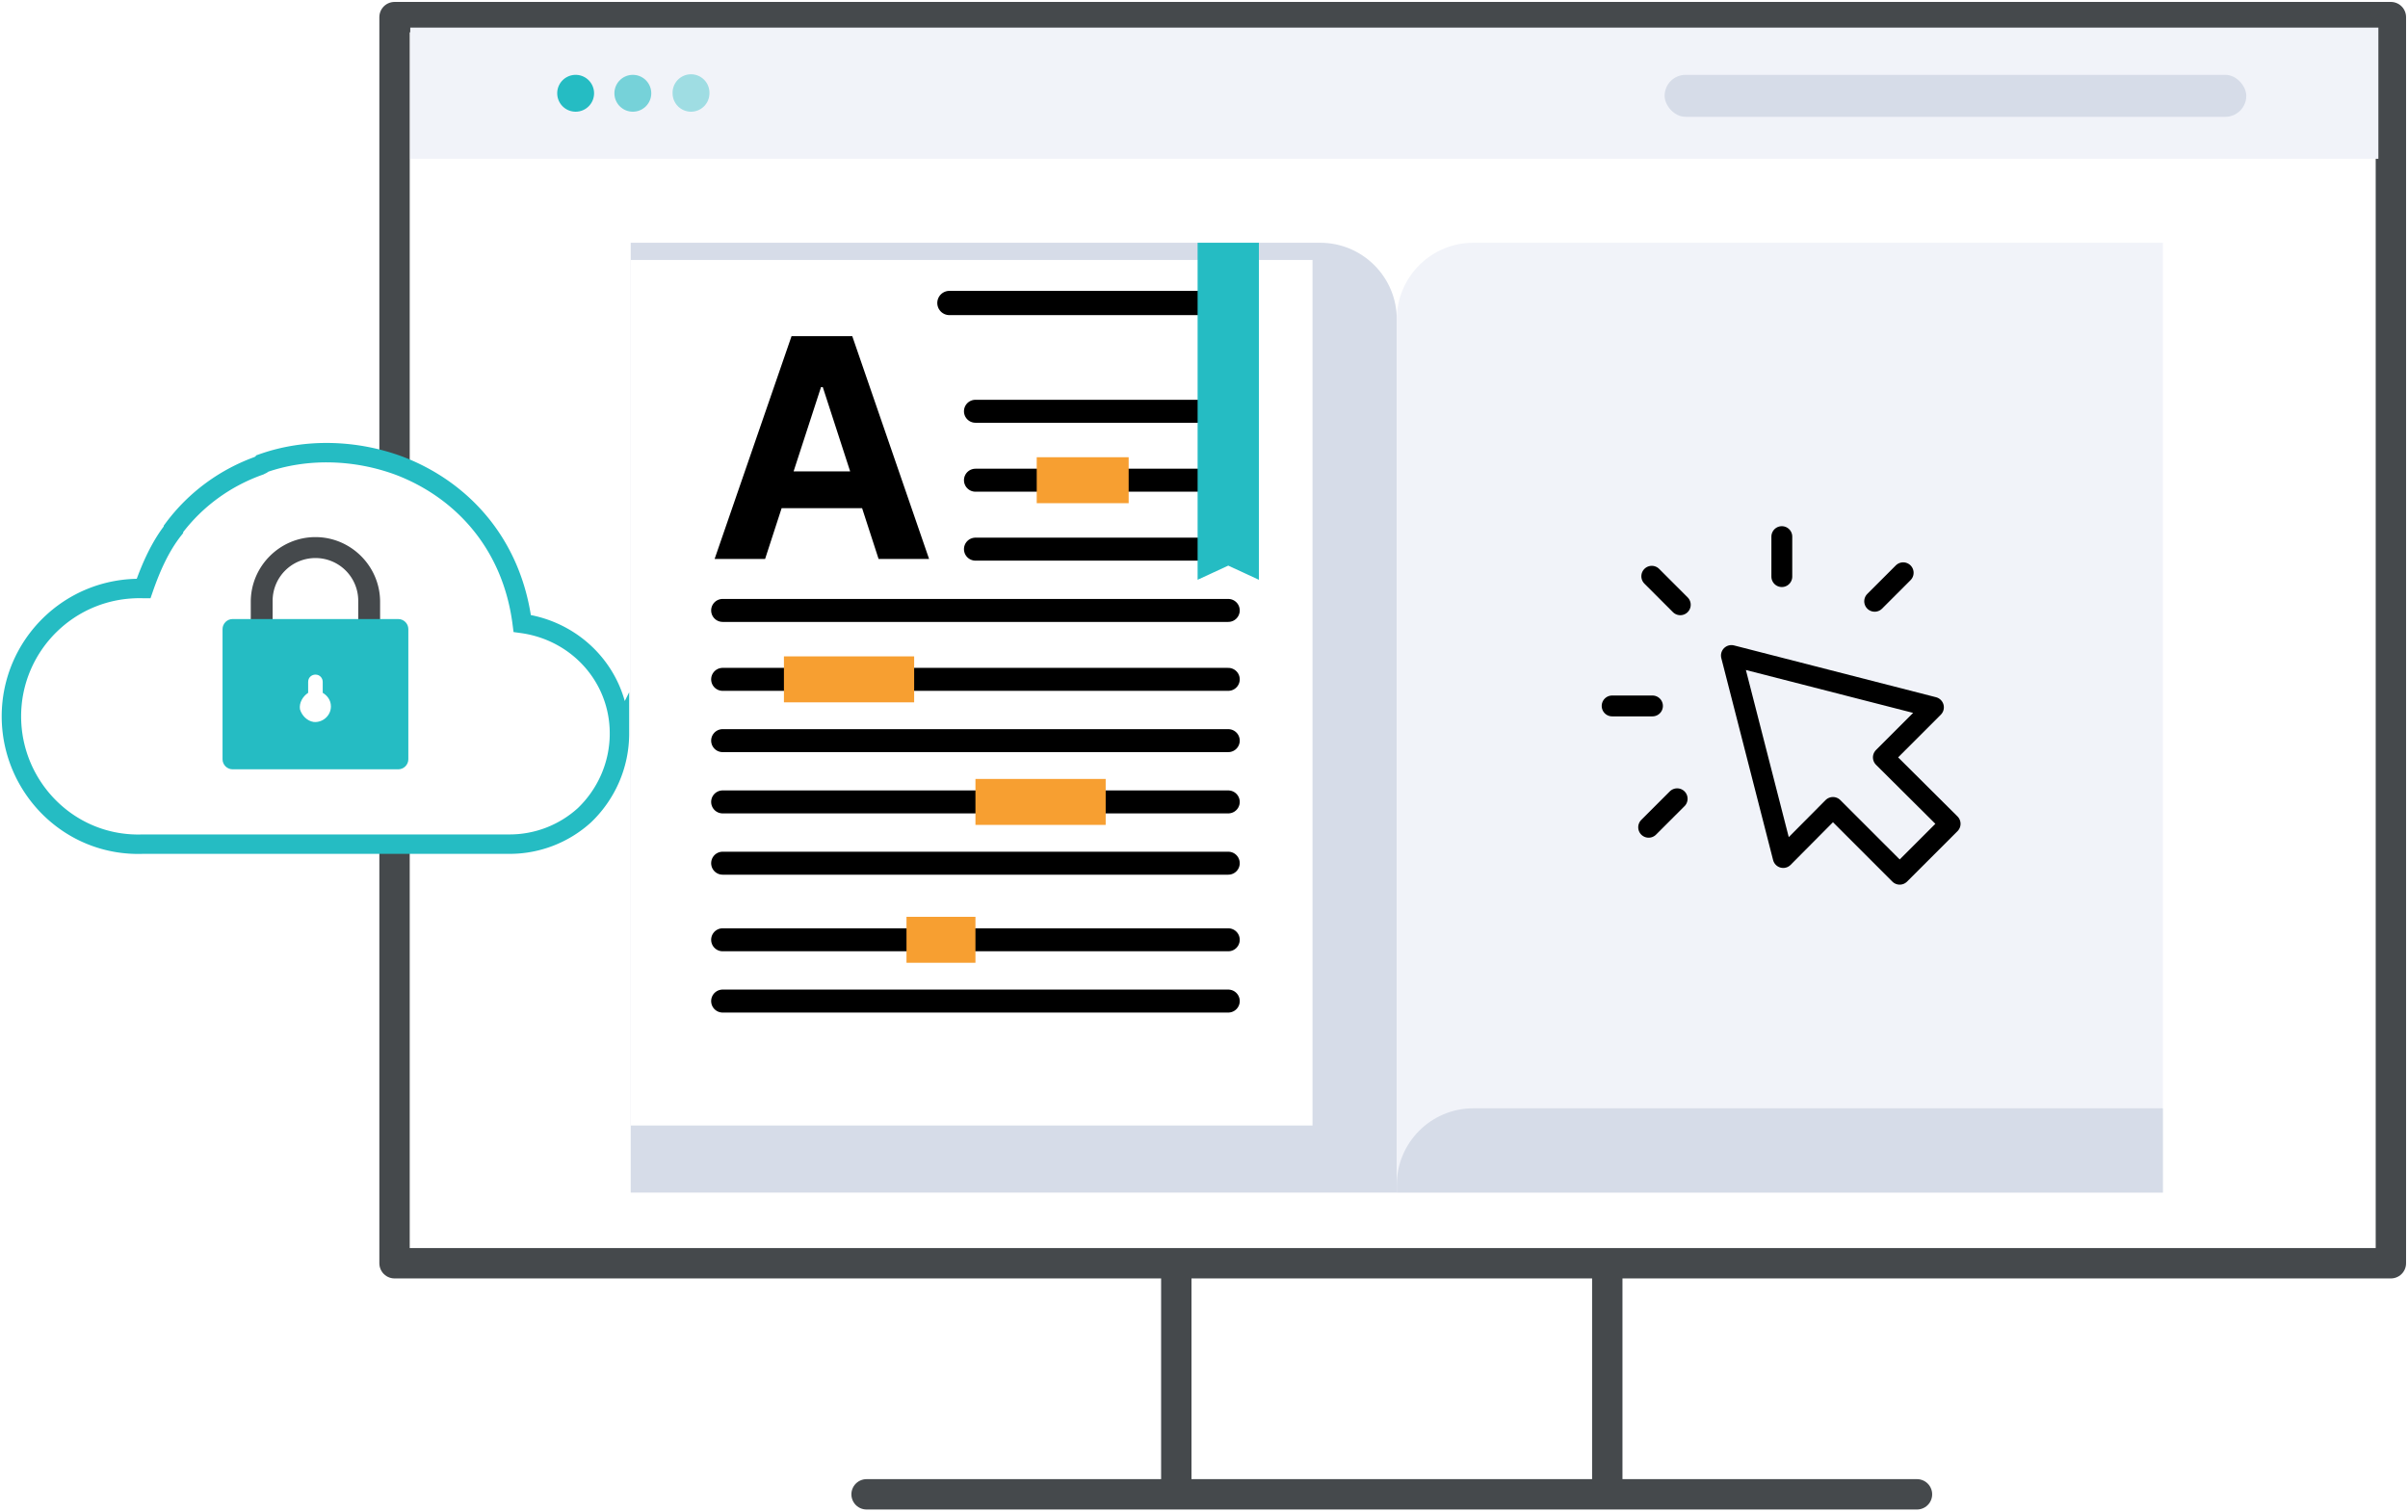 <svg xmlns="http://www.w3.org/2000/svg" width="422" height="265" fill="none"><path fill="#fff" stroke="#45494C" stroke-linecap="round" stroke-linejoin="round" stroke-miterlimit="10" stroke-width="5.321" d="M419 3H69.142v218.416H419V3Z"/><path stroke="#45494C" stroke-linecap="round" stroke-linejoin="round" stroke-miterlimit="10" stroke-width="5.321" d="M151.865 261.917h184.084"/><path stroke="#45494C" stroke-linejoin="round" stroke-miterlimit="10" stroke-width="5.321" d="M206.145 221.298v41.073M281.675 221.297v41.074"/><path fill="#F1F3F9" d="M71.901 4.839h344.908v22.994H71.901z"/><rect width="101.937" height="7.358" x="291.723" y="13.117" fill="#D6DCE8" rx="3.679"/><path fill="#25BCC3" d="M100.882 19.578a3.229 3.229 0 0 0 3.228-3.23 3.229 3.229 0 1 0-3.228 3.23Z"/><path fill="#25BCC3" d="M110.906 19.578a3.229 3.229 0 0 0 3.228-3.23 3.229 3.229 0 1 0-3.228 3.23Z" opacity=".6"/><path fill="#25BCC3" d="M121.099 19.578a3.229 3.229 0 0 0 3.228-3.23 3.229 3.229 0 1 0-6.455 0 3.229 3.229 0 0 0 3.227 3.23Z" opacity=".4"/><path fill="#D6DCE8" d="M110.531 42.55H231.36c7.415 0 13.426 6.01 13.426 13.425v153.05H110.531V42.549Z"/><path fill="#F1F3F9" d="M379.04 42.55H258.211c-7.415 0-13.425 6.01-13.425 13.425v153.05H379.04V42.549Z"/><g filter="url(#a)"><path fill="#fff" d="M110.531 42.549h119.487v151.708H110.531z"/></g><path fill="#D6DCE8" d="M244.786 207.683c0-7.415 6.01-13.426 13.425-13.426H379.04v14.768H244.786v-1.342Z"/><path stroke="#000" stroke-linecap="round" stroke-width="4.255" d="M166.384 53.107h46.802"/><path stroke="#000" stroke-linecap="round" stroke-width="4.028" d="M170.946 72.085h44.304M170.946 84.168h44.304M170.946 96.251h44.304M126.642 106.992h88.608M126.642 119.074h88.608M126.642 129.815h88.608M126.642 140.555h88.608M126.642 151.296h88.608M126.642 164.721h88.608M126.642 175.462h88.608"/><path fill="#000" d="M134.083 97.975h-8.849l13.483-39.056h10.641l13.464 39.056h-8.849l-9.783-30.131h-.305l-9.802 30.131Zm-.553-15.352h20.901v6.446H133.53v-6.446Z"/><path fill="#F79F31" d="M170.946 136.528h22.823v8.055h-22.823zM137.382 115.047h22.823v8.055h-22.823zM181.686 80.141h16.111v8.055h-16.111zM158.863 160.694h12.083v8.055h-12.083z"/><path fill="#25BCC3" d="M209.88 42.55h10.74v59.071l-5.37-2.482-5.37 2.482V42.549Z"/><path stroke="#000" stroke-linecap="round" stroke-linejoin="round" stroke-miterlimit="10" stroke-width="3.656" d="m332.922 153.227 8.836-8.836-11.7-11.639 8.775-8.775-35.406-9.08 9.08 35.405 8.714-8.775 11.701 11.7ZM289.472 101.003l4.997 4.997M312.263 94.056v7.008M289.594 123.733h-7.069M333.531 100.393l-4.997 4.997M293.921 140.004 288.924 145"/><path fill="#fff" stroke="#25BCC3" stroke-miterlimit="10" stroke-width="3.404" d="M108.56 128.542c0 5.675-2.391 10.753-6.127 14.338a19.488 19.488 0 0 1-13.152 5.078H25.015C12.164 148.406 2 137.951 2 125.555c0-12.396 10.163-22.702 23.016-22.403h.15c1.344-3.883 2.988-7.467 5.23-10.305v-.15c3.886-5.227 9.117-8.96 14.945-11.052.15-.149.598-.149.748-.448 7.622-2.688 16.29-2.39 23.912.448 10.91 4.182 19.728 13.592 21.521 27.631 9.715 1.344 17.038 9.409 17.038 19.266Z"/><path fill="#45494C" d="M66.612 117.283H43.948v-11.811c0-6.225 5.107-11.332 11.332-11.332 6.225 0 11.332 5.107 11.332 11.332v11.811Zm-18.834-3.831h15.004v-8.14a7.493 7.493 0 0 0-7.502-7.501 7.493 7.493 0 0 0-7.502 7.501v8.14Z"/><path fill="#25BCC3" d="M69.805 108.504H40.756c-.958 0-1.755.798-1.755 1.756v22.824c0 .958.797 1.756 1.755 1.756h29.049c.957 0 1.755-.798 1.755-1.756V110.26c0-.958-.797-1.756-1.755-1.756Zm-15.801 12.929v-1.916c0-.798.638-1.277 1.277-1.277.797 0 1.276.639 1.276 1.277v1.916c.798.478 1.437 1.277 1.437 2.394 0 1.596-1.437 2.873-3.033 2.713-1.117-.16-2.075-1.117-2.394-2.234-.16-1.118.479-2.235 1.437-2.873Z"/><defs><filter id="a" width="125.52" height="157.742" x="107.514" y="42.549" color-interpolation-filters="sRGB" filterUnits="userSpaceOnUse"><feFlood flood-opacity="0" result="BackgroundImageFix"/><feColorMatrix in="SourceAlpha" result="hardAlpha" values="0 0 0 0 0 0 0 0 0 0 0 0 0 0 0 0 0 0 127 0"/><feOffset dy="3.017"/><feGaussianBlur stdDeviation="1.508"/><feComposite in2="hardAlpha" operator="out"/><feColorMatrix values="0 0 0 0 0 0 0 0 0 0 0 0 0 0 0 0 0 0 0.15 0"/><feBlend in2="BackgroundImageFix" result="effect1_dropShadow_142_165"/><feBlend in="SourceGraphic" in2="effect1_dropShadow_142_165" result="shape"/></filter></defs></svg>